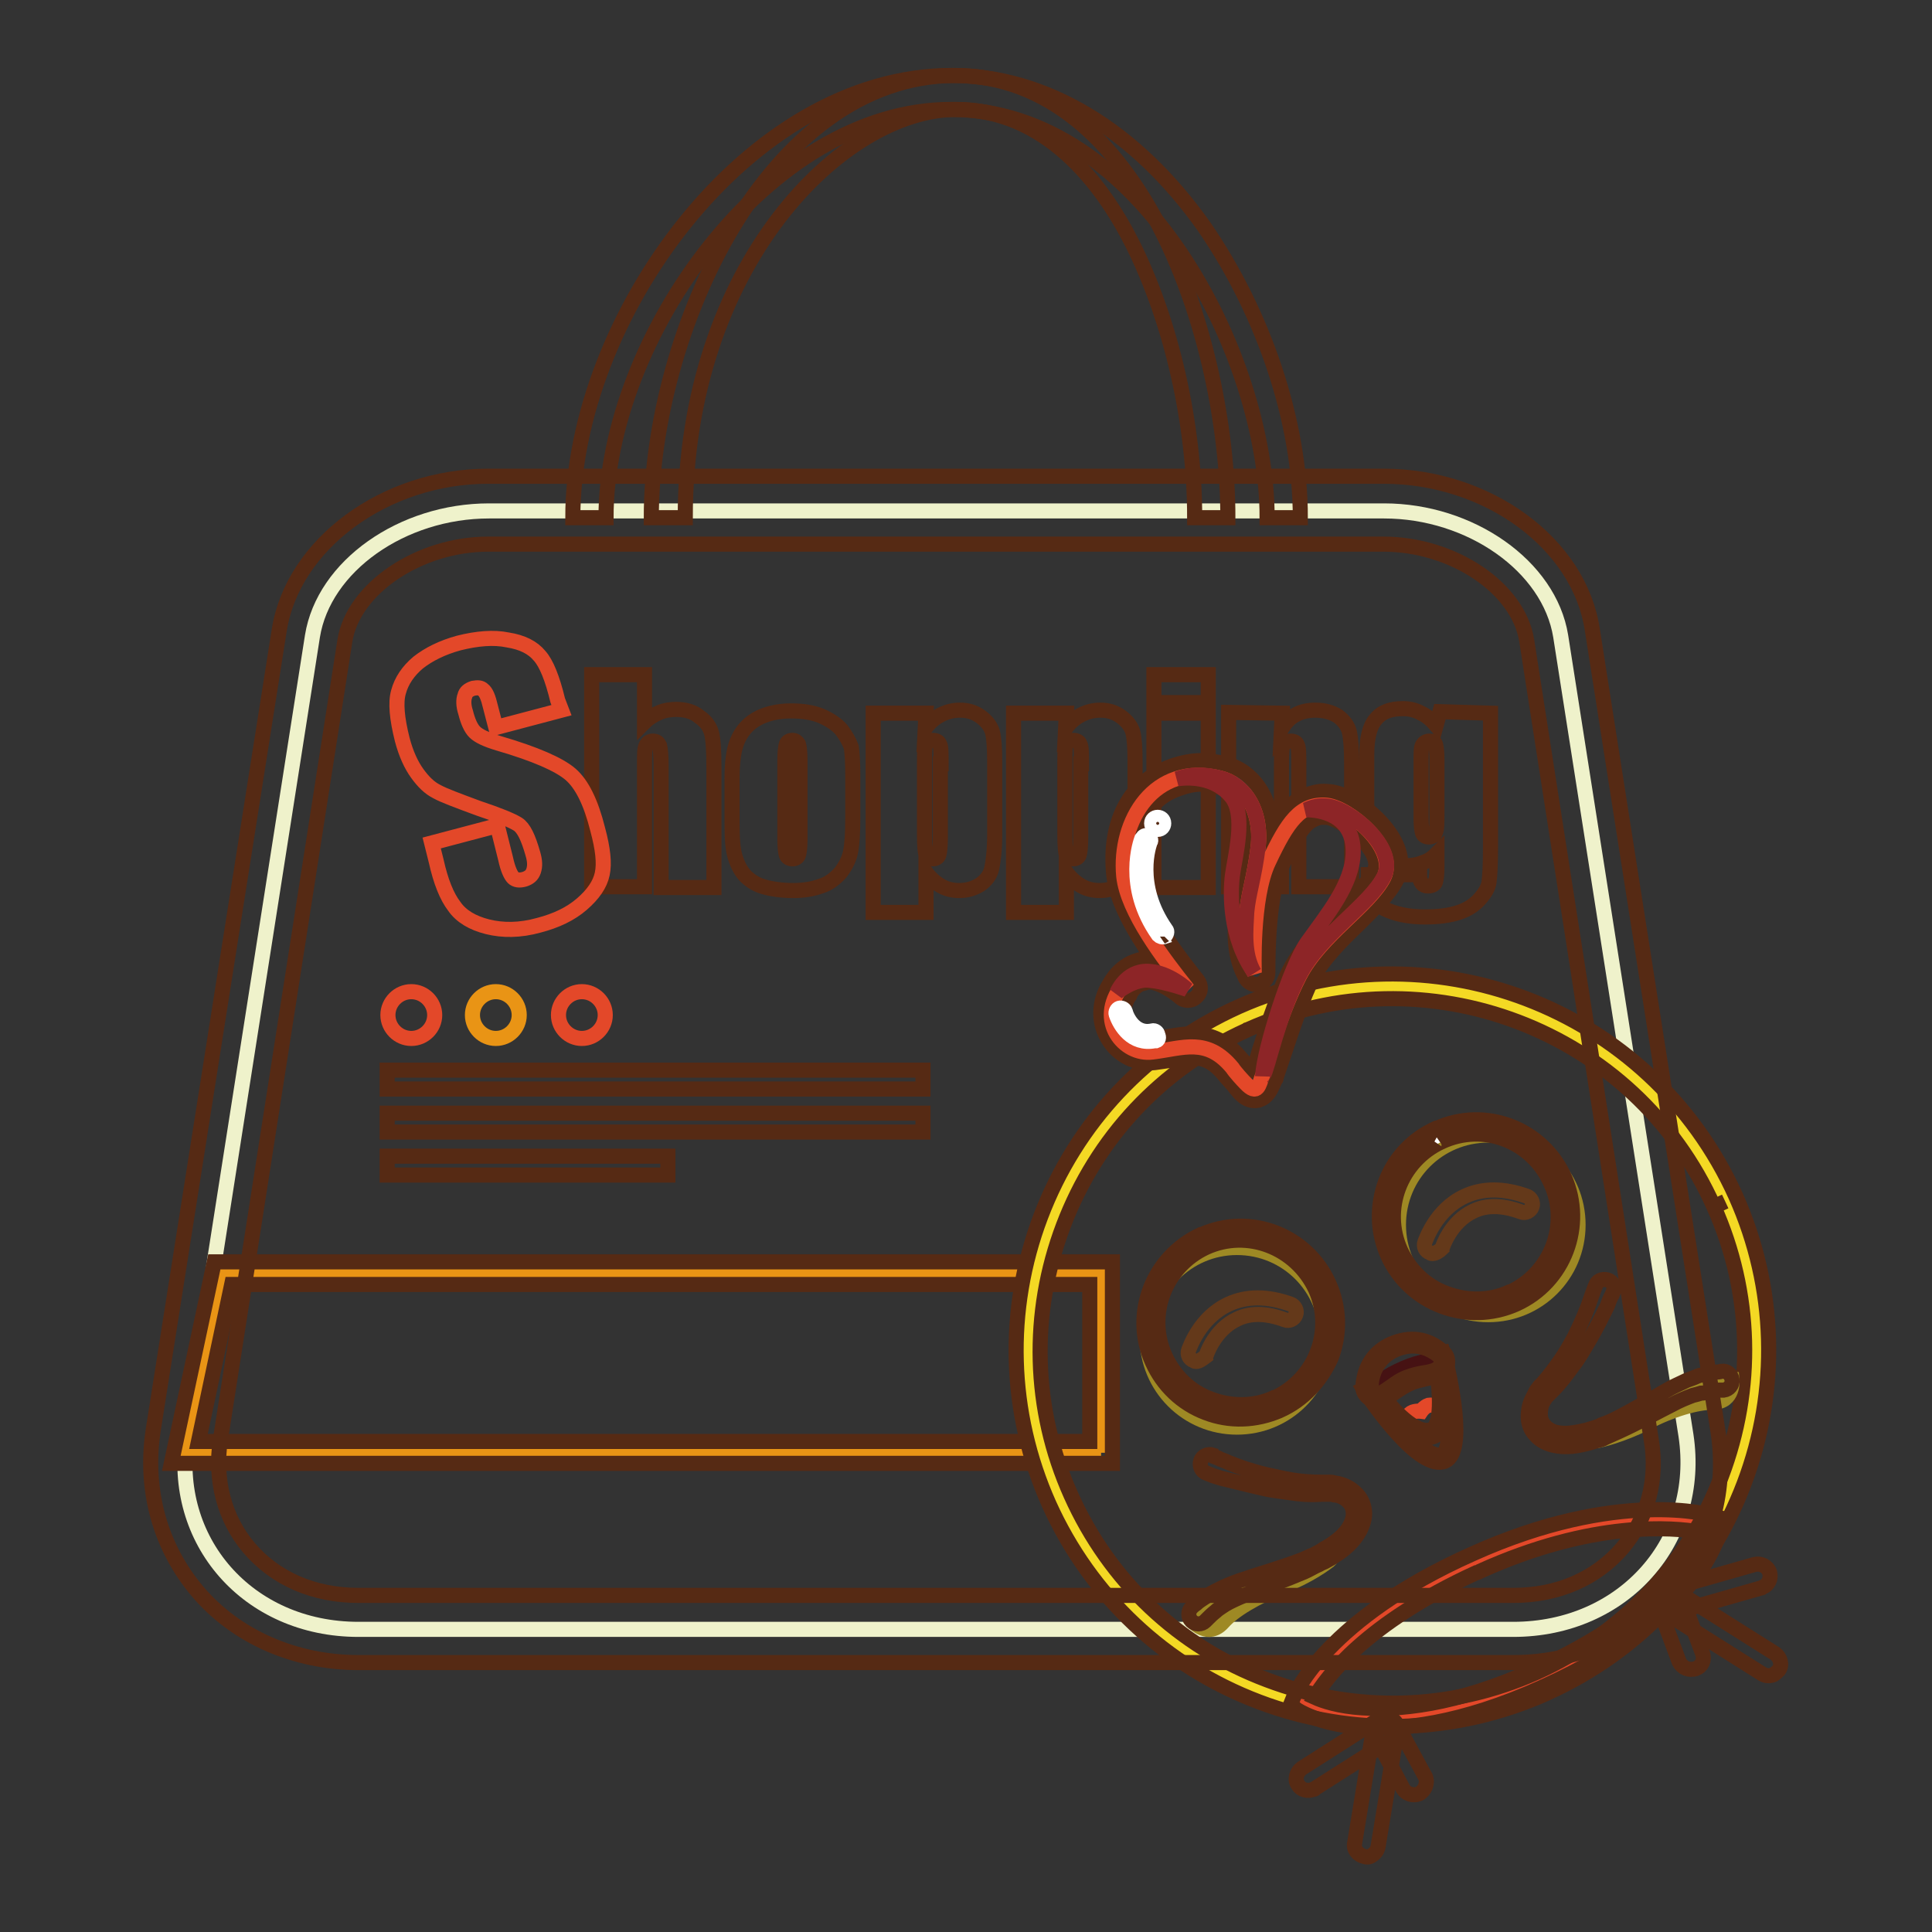 <?xml version="1.0" encoding="utf-8"?>
<!-- Svg Vector Icons : http://www.onlinewebfonts.com/icon -->
<!DOCTYPE svg PUBLIC "-//W3C//DTD SVG 1.1//EN" "http://www.w3.org/Graphics/SVG/1.1/DTD/svg11.dtd">
<svg version="1.1" xmlns="http://www.w3.org/2000/svg" xmlns:xlink="http://www.w3.org/1999/xlink" x="0px" y="0px" viewBox="0 0 256 256" enable-background="new 0 0 256 256" xml:space="preserve">
<rect x="0" y="0" width="256" height="256" fill="#333333" stroke="none"/>
<g> <path stroke-width="2" fill-opacity="0" stroke="#eff2cb"  d="M200.5,215.9h-153c-14.7,0-24.9-11.8-22.7-25.7L41.4,84.3c1.5-9.3,11.9-16.6,23.4-16.6h118.6 c11.4,0,21.9,7.3,23.4,16.6l16.6,105.9C225.5,204.1,215.2,215.9,200.5,215.9z"/> <path stroke-width="2" fill-opacity="0" stroke="#562a14"  d="M85.4,89.4v6.3c0.6-0.6,1.3-1,2-1.3s1.5-0.4,2.2-0.4c1.2,0,2.3,0.3,3.1,1c0.9,0.6,1.4,1.4,1.6,2.2 c0.2,0.8,0.3,2.3,0.3,4.5v15.9h-7v-16.2c0-1.3-0.1-2.2-0.2-2.6c-0.2-0.4-0.4-0.6-0.9-0.6c-0.4,0-0.7,0.2-0.9,0.6 c-0.2,0.4-0.2,1.2-0.2,2.3v16.4h-7V89.4H85.4z M113,102.6v5.7c0,2.1-0.1,3.6-0.3,4.6c-0.2,1-0.7,1.9-1.3,2.7 c-0.7,0.8-1.6,1.5-2.6,1.8c-1.1,0.4-2.3,0.6-3.7,0.6c-1.5,0-2.9-0.2-3.9-0.5c-1.1-0.3-1.9-0.9-2.5-1.5c-0.6-0.7-1-1.5-1.3-2.5 c-0.3-1-0.4-2.4-0.4-4.4v-5.9c0-2.1,0.2-3.8,0.7-5s1.3-2.2,2.5-2.9s2.8-1.1,4.6-1.1c1.6,0,2.9,0.2,4.1,0.7c1.1,0.5,2,1.1,2.6,1.8 c0.6,0.8,1,1.5,1.3,2.3C112.9,99.7,113,100.9,113,102.6z M106,100.8c0-1.2-0.1-1.9-0.2-2.2c-0.2-0.3-0.4-0.5-0.8-0.5 c-0.4,0-0.7,0.2-0.8,0.5c-0.1,0.3-0.2,1-0.2,2.2v10.4c0,1.1,0.1,1.8,0.2,2.1s0.4,0.5,0.8,0.5c0.4,0,0.7-0.2,0.8-0.5 c0.1-0.3,0.2-1,0.2-2L106,100.8L106,100.8L106,100.8z M122.7,94.5l-0.1,2c0.6-0.8,1.3-1.4,2.1-1.8c0.8-0.4,1.6-0.6,2.5-0.6 c1.1,0,2,0.3,2.8,0.9c0.8,0.6,1.3,1.3,1.5,2s0.3,2.1,0.3,3.9v9.7c0,2.1-0.2,3.6-0.4,4.5c-0.2,0.9-0.8,1.6-1.5,2.1 c-0.8,0.5-1.7,0.8-2.8,0.8c-0.9,0-1.7-0.2-2.4-0.6c-0.7-0.4-1.4-1-2-1.8v5.3h-7V94.5L122.7,94.5L122.7,94.5z M124.7,101.2 c0-1.4,0-2.3-0.2-2.6c-0.1-0.3-0.4-0.5-0.9-0.5c-0.5,0-0.8,0.2-0.9,0.5c-0.2,0.3-0.2,1.2-0.2,2.5v9.6c0,1.4,0.1,2.3,0.2,2.6 c0.2,0.3,0.5,0.5,0.9,0.5s0.7-0.2,0.8-0.5c0.1-0.3,0.2-1.1,0.2-2.3V101.2z M141.3,94.5l-0.1,2c0.6-0.8,1.3-1.4,2.1-1.8 c0.8-0.4,1.6-0.6,2.5-0.6c1.1,0,2,0.3,2.8,0.9c0.8,0.6,1.3,1.3,1.5,2s0.3,2.1,0.3,3.9v9.7c0,2.1-0.2,3.6-0.4,4.5 c-0.2,0.9-0.8,1.6-1.5,2.1c-0.8,0.5-1.7,0.8-2.8,0.8c-0.9,0-1.7-0.2-2.4-0.6c-0.7-0.4-1.4-1-2-1.8v5.3h-7V94.5L141.3,94.5 L141.3,94.5z M143.3,101.2c0-1.4,0-2.3-0.2-2.6c-0.1-0.3-0.4-0.5-0.9-0.5c-0.5,0-0.8,0.2-0.9,0.5c-0.2,0.3-0.2,1.2-0.2,2.5v9.6 c0,1.4,0.1,2.3,0.2,2.6c0.2,0.3,0.5,0.5,0.9,0.5s0.7-0.2,0.8-0.5c0.1-0.3,0.2-1.1,0.2-2.3V101.2z M160.1,89.4v3.7h-7.2v-3.7H160.1z  M160.1,94.5v23.1h-7.2V94.5H160.1z M169.9,94.5l-0.1,2.1c0.5-0.8,1.1-1.5,1.9-1.9c0.7-0.4,1.6-0.6,2.6-0.6c1.2,0,2.2,0.3,3,0.8 c0.8,0.6,1.3,1.3,1.5,2.1c0.2,0.9,0.3,2.3,0.3,4.3v16.2h-7v-15.9c0-1.6,0-2.6-0.2-2.9c-0.1-0.3-0.4-0.5-0.9-0.5s-0.8,0.2-1,0.6 c-0.2,0.4-0.2,1.5-0.2,3.2v15.5h-7V94.4L169.9,94.5L169.9,94.5L169.9,94.5z M197.5,94.5v17.8c0,2.4-0.1,3.9-0.2,4.6 c-0.1,0.7-0.5,1.4-1.2,2.2c-0.7,0.8-1.6,1.4-2.8,1.8c-1.2,0.4-2.7,0.6-4.5,0.6c-2.2,0-4-0.4-5.4-1.1c-1.4-0.8-2.1-2.2-2.1-4.5h6.8 c0,1,0.4,1.5,1.1,1.5c0.5,0,0.9-0.2,1-0.5s0.2-1,0.2-2v-1.8c-0.6,0.6-1.2,1-1.9,1.2c-0.7,0.3-1.4,0.4-2.1,0.4 c-1.3,0-2.3-0.2-3.1-0.8c-0.8-0.5-1.4-1.2-1.7-2c-0.3-0.8-0.5-2-0.5-3.5v-8.4c0-2.2,0.4-3.8,1.2-4.7c0.8-1,2-1.4,3.6-1.4 c0.9,0,1.7,0.2,2.4,0.6c0.7,0.3,1.4,0.9,2,1.6l0.5-1.8L197.5,94.5L197.5,94.5L197.5,94.5z M190.4,100.6c0-1-0.1-1.7-0.2-2 c-0.1-0.3-0.4-0.4-0.8-0.4s-0.7,0.2-0.9,0.5c-0.2,0.3-0.2,1-0.2,2v7.7c0,1,0.1,1.7,0.2,2c0.1,0.3,0.4,0.5,0.8,0.5 c0.5,0,0.8-0.2,0.9-0.6c0.2-0.4,0.2-1.2,0.2-2.5L190.4,100.6L190.4,100.6z"/> <path stroke-width="2" fill-opacity="0" stroke="#562a14"  d="M172.3,68.6h-4.4c0-21.5-16.7-54.1-41.9-54.1c-24.2,0-45.7,30.3-45.7,54.1h-4.4c0-26.3,23.1-58.6,50.2-58.6 c12.4,0,24.4,7.2,33.5,20.1C167.5,41.6,172.3,55.9,172.3,68.6L172.3,68.6z"/> <path stroke-width="2" fill-opacity="0" stroke="#562a14"  d="M162.7,68.6h-4.4c0-12.5-3.1-26-8.2-36.2c-4.1-8.2-11.6-17.9-23.4-17.9c-15,0-35.9,20.6-35.9,54.1h-4.5 c0-24.5,15.4-58.6,40.3-58.6C151.2,10.1,162.7,45,162.7,68.6L162.7,68.6z"/> <path stroke-width="2" fill-opacity="0" stroke="#e99415"  d="M145.9,192.5H24.5l5-23.7h116.3V192.5z"/> <path stroke-width="2" fill-opacity="0" stroke="#562a14"  d="M147.3,193.9H22.7l5.7-26.7h119V193.9L147.3,193.9z M26.3,191h118.1v-20.8H30.7L26.3,191z"/> <path stroke-width="2" fill-opacity="0" stroke="#f4d924"  d="M136.2,178.9c0,26.7,21.6,48.3,48.3,48.3s48.3-21.6,48.3-48.3l0,0c0-26.7-21.6-48.3-48.3-48.3 S136.2,152.3,136.2,178.9z"/> <path stroke-width="2" fill-opacity="0" stroke="#e34829"  d="M172.5,225.5c0,0,4-9.8,23.1-18.3c19.1-8.5,31.2-5,31.2-5s-1.3,10.5-22.9,20.3 C182.4,232.2,172.5,225.5,172.5,225.5L172.5,225.5z"/> <path stroke-width="2" fill-opacity="0" stroke="#562a14"  d="M204.5,223.5C204.5,223.5,204.4,223.5,204.5,223.5c-22,10-32.3,3.3-32.7,3l-0.8-0.6l0.4-1 c0.2-0.4,4.4-10.4,23.7-19c19.3-8.7,31.6-5.2,32.1-5l1,0.3l-0.2,1C227.9,202.8,226.3,213.6,204.5,223.5z M174.2,224.9 c1.1,0.5,3.2,1.2,6.3,1.4c4.5,0.3,12.2-0.2,22.9-5.1c0,0,0.1,0,0.1,0c16.4-7.5,20.7-15.3,21.7-18.2c-3.4-0.6-14.1-1.6-29.1,5.2 c-0.2,0.1-0.3,0.2-0.5,0.2C181,215.1,175.7,222.3,174.2,224.9z"/> <path stroke-width="2" fill-opacity="0" stroke="#562a14"  d="M174,237.1c-0.7,0.3-1.6,0.1-2-0.6c-0.5-0.7-0.2-1.7,0.5-2.2l10.2-6.5c0.7-0.5,1.7-0.2,2.2,0.5 c0.5,0.7,0.2,1.7-0.5,2.2l-10.2,6.5C174.2,237.1,174.1,237.1,174,237.1L174,237.1z"/> <path stroke-width="2" fill-opacity="0" stroke="#562a14"  d="M181.7,245.9c-0.3,0.2-0.6,0.2-0.9,0.1c-0.9-0.2-1.5-1-1.3-1.8L182,229c0.2-0.9,1-1.5,1.8-1.3 c0.9,0.2,1.5,1,1.3,1.8l-2.5,15.2C182.5,245.2,182.2,245.6,181.7,245.9z"/> <path stroke-width="2" fill-opacity="0" stroke="#562a14"  d="M188,237.7c-0.8,0.3-1.7,0-2.1-0.7l-3.7-7c-0.4-0.8-0.1-1.8,0.7-2.2c0.8-0.4,1.8-0.1,2.2,0.7l3.8,7 C189.2,236.3,188.8,237.3,188,237.7C188,237.7,188,237.7,188,237.7z M233.6,210.3c-0.1,0-0.2,0.1-0.2,0.1l-11.6,3.3 c-0.8,0.2-1.7-0.2-2-1.1c-0.2-0.8,0.2-1.8,1.1-2l11.6-3.3c0.8-0.2,1.7,0.2,2,1.1C234.7,209.2,234.3,210,233.6,210.3z"/> <path stroke-width="2" fill-opacity="0" stroke="#562a14"  d="M235,221.9c-0.5,0.2-1,0.2-1.5-0.1l-13-8.2c-0.7-0.5-1-1.5-0.5-2.2c0.5-0.7,1.5-1,2.2-0.5l13,8.2 c0.7,0.5,1,1.5,0.5,2.2C235.5,221.5,235.3,221.7,235,221.9L235,221.9z"/> <path stroke-width="2" fill-opacity="0" stroke="#562a14"  d="M224.7,221.1C224.7,221.1,224.7,221.1,224.7,221.1c-0.9,0.3-1.8-0.1-2.2-0.9l-2.8-7.5 c-0.3-0.8,0.1-1.8,1-2.1c0.8-0.3,1.8,0.1,2.1,1l2.8,7.5C225.9,220,225.5,220.8,224.7,221.1z"/> <path stroke-width="2" fill-opacity="0" stroke="#562a14"  d="M205.1,224.3c-0.1,0-0.2,0.1-0.2,0.1c-12.1,5.4-25.7,5.8-38.1,1.1c-12.4-4.7-22.3-14-27.8-26.2 c-5.4-12.1-5.8-25.7-1.1-38.1c4.7-12.4,14-22.3,26.2-27.8c25.1-11.2,54.6,0,65.9,25.1c5.4,12.1,5.8,25.7,1.1,38.1 C226.4,209,217.2,218.8,205.1,224.3L205.1,224.3z M165.2,136.5c-11.3,5.1-19.9,14.3-24.3,25.9c-4.4,11.6-4.1,24.3,1,35.7 c5.1,11.4,14.3,20.1,26,24.5c11.6,4.4,24.3,4.1,35.7-1c11.3-5.1,20.1-14.3,24.5-26c4.4-11.6,4.1-24.3-1-35.7l1.5-0.7l-1.5,0.7 c-10.5-23.5-38.2-34-61.7-23.5C165.3,136.4,165.3,136.4,165.2,136.5z"/> <path stroke-width="2" fill-opacity="0" stroke="#562a14"  d="M167.2,145.6c-0.2,0.1-0.3,0.1-0.5,0.2c-1.5,0.3-2.5-1-2.8-1.4c-0.1-0.1-0.2-0.2-0.4-0.5 c-0.6-0.7-1.1-1.2-1.4-1.6c-2.2-2.6-4-2.3-7-1.8c-0.7,0.1-1.4,0.2-2.1,0.3c-2.4,0.3-4.8-0.9-6.1-3c-1.4-2.2-1.4-5,0.1-7.4 c0.5-0.9,2.1-3.4,5.5-3.4h0.2c-2.5-3.7-4.7-7.5-5.1-10.9c-0.8-7.2,2.1-12.6,7.7-14.6c2.9-1,4.8-0.8,7.1-0.3c3.6,0.9,6,4.4,6.2,8.9 c1.4-2.5,2.6-3.8,4-4.5c1.6-0.8,2.6-0.8,3.5-0.7h0.1c3.4,0.3,9.3,5.1,9.4,9.4c0,0.8-0.2,1.5-0.5,2.2c-1,2-3,3.9-5.1,6 c-2.3,2.2-4.7,4.6-6.1,7.2c-1.1,2-2.8,7.1-3.8,10.1c-0.7,2.1-0.9,2.6-1,3c0,0.1,0,0.2-0.1,0.2C168.6,143.9,168.2,145.1,167.2,145.6 L167.2,145.6z M151.1,130.4c-0.8,0.4-1.3,1.1-1.4,1.5c0,0,0,0.1-0.1,0.1c-1.2,2-0.6,3.4-0.2,4.1c0.7,1.1,2,1.7,3.1,1.6 c0.7-0.1,1.4-0.2,2-0.3c3.3-0.6,6.7-1.1,10,2.9c0.1,0.1,0.1,0.2,0.2,0.2c0.2,0.2,0.8,1,1.1,1.3c0,0,0,0.1,0.1,0.1 c0-0.1,0.1-0.2,0.2-0.3c0.1-0.3,0.5-1.4,0.8-2.5c1.1-3.4,2.8-8.4,4-10.6c1.6-3.1,4.3-5.7,6.7-8c1.9-1.8,3.7-3.6,4.5-5.1 c0.1-0.2,0.2-0.5,0.2-0.8c0-2.6-4.6-6.1-6.5-6.3h-0.1c-0.5,0-0.9-0.1-1.8,0.4c-1.6,0.7-3.5,4.9-4.1,6.2c-1.7,3.6-1.8,11.1-1.8,13.8 v0.2c0,0.7-0.5,1.3-1.1,1.5c-0.7,0.2-1.4-0.1-1.8-0.7c0,0-0.1-0.1-0.1-0.2c0,0,0-0.1-0.1-0.2c-1.5-2.9-1.3-6.3-1.1-8.1 c0-0.2,0-0.4,0-0.6c0.1-1.1,0.4-2.8,0.7-4.6c0.4-2.1,0.9-4.5,0.8-5.7c-0.2-3.7-2.2-5.6-3.8-6c-1.8-0.5-3.1-0.6-5.3,0.2 c-5.9,2-5.9,8.5-5.6,11.2c0.5,4.7,6.2,11.8,8.1,14.2c0.5,0.7,0.5,1.6-0.2,2.2c-0.6,0.6-1.6,0.6-2.2,0c-0.6-0.5-2.4-1.9-4.1-2 C151.9,130.2,151.5,130.3,151.1,130.4L151.1,130.4z"/> <path stroke-width="2" fill-opacity="0" stroke="#e34829"  d="M175.8,106.7c-3.5-0.3-5.2,2.2-7.7,7.5c-2.3,4.8-1.9,14.7-1.9,14.7c-1.5-2.6-1.1-5.7-1-8 c0.2-2.4,1-4.6,1.5-8.6c0.6-5.2-2.1-8.5-5-9.2c-8.8-2.2-13.5,5.7-12.8,13c0.5,4.7,5.3,11,8.5,15c-1.6-1.3-5.9-4.2-8.7-0.5 c-3.6,4.7,0.2,9.3,4,8.8c4.1-0.5,7.2-2,10.6,2.1c0.3,0.5,1.4,1.7,1.7,2c1.7,1.8,1.8,0.2,2.3-1c0.4-0.9,2.1-7.8,4.9-13.2 c2.8-5.4,9.3-9.3,11.2-13.1C185.2,112.3,178.7,107,175.8,106.7L175.8,106.7z"/> <path stroke-width="2" fill-opacity="0" stroke="#8d2527"  d="M172.2,129.2c2.8-5.4,9.3-9.3,11.2-13.1c1.9-3.8-4.7-9.1-7.6-9.3c-1-0.1-1.9,0.1-2.7,0.5 c1.7,0,6.3,0.6,6.2,5.7c-0.1,4.2-3.4,8.1-6.1,11.9c-2.2,3.1-5.7,14.1-5.9,17.7c0,0,0-0.1,0.1-0.1 C168,141.6,169.4,134.5,172.2,129.2L172.2,129.2z M163.1,105.5c2.1,2.4,0.5,8.1,0.2,10.5c-0.3,2.4-0.4,8.2,2.9,12.9 c-1.5-2.6-1.1-5.7-1-8c0.2-2.4,1-4.6,1.5-8.6c0.6-5.2-2.1-8.5-5-9.2c-2.2-0.6-4.1-0.5-5.7,0.1C157.9,102.9,161.1,103.1,163.1,105.5 L163.1,105.5z M148,131.5c0,0,2.3-1.9,4.4-1.6c2.1,0.2,4.9,1.2,4.9,1.2s-2.4-2.3-5.2-2.4C149.2,128.6,148,131.5,148,131.5z"/> <path stroke-width="2" fill-opacity="0" stroke="#ffffff"  d="M153.2,137.9c0,0-0.1,0-0.2,0c-3,0.6-4.6-2-5.1-3.5c-0.1-0.3,0.1-0.7,0.4-0.8c0.3-0.1,0.7,0.1,0.8,0.4 c0,0.2,1,3.2,3.6,2.6c0.3-0.1,0.7,0.2,0.7,0.5C153.6,137.5,153.5,137.8,153.2,137.9L153.2,137.9z"/> <path stroke-width="2" fill-opacity="0" stroke="#e34829"  d="M151.9,111.3c0,0-2.3,5.8,2.1,12.1"/> <path stroke-width="2" fill-opacity="0" stroke="#ffffff"  d="M154.3,124.1c-0.3,0.1-0.6,0-0.8-0.2c-4.6-6.5-2.3-12.5-2.2-12.8c0.2-0.3,0.5-0.5,0.8-0.3 c0.3,0.2,0.5,0.5,0.3,0.8c-0.1,0.2-2.1,5.6,2.1,11.6C154.7,123.4,154.6,123.8,154.3,124.1C154.4,124,154.3,124,154.3,124.1 L154.3,124.1z"/> <path stroke-width="2" fill-opacity="0" stroke="#ffffff"  d="M152.6,109.1c0,0.5,0.4,0.8,0.8,0.8c0.5,0,0.8-0.4,0.8-0.8c0-0.5-0.4-0.8-0.8-0.8 C153,108.3,152.6,108.6,152.6,109.1z"/> <path stroke-width="2" fill-opacity="0" stroke="#e88d22"  d="M181.3,184.2c0,0,6.8,10.3,10,8.9c2.7-1.2-0.3-13.2-0.3-13.2L181.3,184.2z"/> <path stroke-width="2" fill-opacity="0" stroke="#562a14"  d="M191.4,193.3c-3.3,1.5-9.6-7.9-10.3-9l-0.2-0.3l10.3-4.6l0.1,0.3C191.5,181.1,194.2,192.1,191.4,193.3 L191.4,193.3z M181.8,184.3c2,3,7,9.5,9.4,8.5c1.8-0.8,0.7-7.9-0.4-12.4L181.8,184.3z"/> <path stroke-width="2" fill-opacity="0" stroke="#562a14"  d="M191.5,193.6c-3.4,1.5-9.8-8-10.5-9l-0.3-0.5l10.6-4.7l0.2,0.6C192,182,194.4,192.3,191.5,193.6 L191.5,193.6z M182.1,184.5c2.6,3.8,7.1,9.1,9,8.2c1.5-0.7,0.7-7.3-0.5-12L182.1,184.5z"/> <path stroke-width="2" fill-opacity="0" stroke="#461213"  d="M182.1,184.5c0,0,5.9,6.4,8,5.5c1.6-0.7,1-7.7,0.7-9.2C190.4,178.9,181.3,182.8,182.1,184.5z"/> <path stroke-width="2" fill-opacity="0" stroke="#e34829"  d="M186,188.4c0,0,2.9,2.1,3.8,1.6c0.9-0.5,1.1-3.5,1.1-3.5s-1-0.4-1.6-0.3c-0.6,0.2-1,0.8-1,0.8 s-0.8-0.1-1.3,0.2C186.3,187.7,186,188.4,186,188.4z"/> <path stroke-width="2" fill-opacity="0" stroke="#562a14"  d="M190.1,190.3c-3.1,1.4-7.2-4.1-7.7-4.8c-0.2-0.2-0.1-0.5,0.1-0.7c0.2-0.2,0.5-0.1,0.7,0.1 c1.1,1.6,4.5,5.4,6.5,4.5c1.4-0.6,1.1-5,0.7-7.7c0-0.2,0.2-0.5,0.4-0.6c0.2,0,0.5,0.2,0.6,0.4C191.5,182.4,192.6,189.2,190.1,190.3 L190.1,190.3z"/> <path stroke-width="2" fill-opacity="0" stroke="#e88d22"  d="M181,183.6c-0.1,1,0.9,1.8,1.9,1.5c1.1-0.3,2.3-1.6,3.8-2.2c1.4-0.6,2.8-0.6,3.9-1.1c1-0.5,1.1-1.7,0.3-2.4 c-1.5-1.3-3.7-2.1-6.5-0.9C182.1,179.6,181.1,181.7,181,183.6z"/> <path stroke-width="2" fill-opacity="0" stroke="#562a14"  d="M190.7,182.2c-0.6,0.2-1.2,0.4-1.8,0.5c-0.7,0.2-1.4,0.3-2,0.6h0c-0.7,0.3-1.3,0.7-1.9,1.1 c-0.7,0.5-1.3,0.9-1.9,1.1c-0.6,0.2-1.3,0.1-1.8-0.3c-0.5-0.4-0.8-1-0.7-1.6c0.2-2.6,1.5-4.5,3.7-5.5h0c2.5-1.1,4.9-0.8,6.9,1 c0.5,0.4,0.7,1,0.6,1.7C191.7,181.4,191.3,181.9,190.7,182.2C190.7,182.2,190.7,182.2,190.7,182.2L190.7,182.2z M186.4,182.5 c0.8-0.3,1.6-0.5,2.3-0.6c0.6-0.1,1.2-0.2,1.7-0.5c0.3-0.2,0.5-0.4,0.6-0.8c0-0.3-0.1-0.6-0.3-0.9c-1.2-1-3.2-2-5.9-0.8h0 c-2.6,1.2-3.1,3.7-3.1,4.7c0,0.3,0.1,0.6,0.3,0.8c0.2,0.2,0.6,0.3,0.9,0.2c0.5-0.2,1-0.6,1.6-1 C184.9,183.3,185.6,182.8,186.4,182.5z"/> <path stroke-width="2" fill-opacity="0" stroke="#9e8924"  d="M152,177.2c0,6.6,5.3,11.9,11.9,11.9c6.6,0,11.9-5.3,11.9-11.9c0-6.6-5.3-11.9-11.9-11.9 C157.3,165.3,152,170.7,152,177.2z"/> <path stroke-width="2" fill-opacity="0" stroke="#9e8924"  d="M185.3,162.3c0,6.6,5.3,11.9,11.9,11.9c6.6,0,11.9-5.3,11.9-11.9s-5.3-11.9-11.9-11.9 C190.6,150.4,185.3,155.7,185.3,162.3L185.3,162.3z"/> <path stroke-width="2" fill-opacity="0" stroke="#ffffff"  d="M183.7,161.2c0,6.6,5.3,11.9,11.9,11.9c6.6,0,11.9-5.3,11.9-11.9c0-6.6-5.3-11.9-11.9-11.9 C189,149.3,183.7,154.6,183.7,161.2z"/> <path stroke-width="2" fill-opacity="0" stroke="#562a14"  d="M200.9,172.8C200.9,172.8,200.9,172.8,200.9,172.8c-6.5,2.9-14.1,0-17-6.4c-1.4-3.1-1.5-6.6-0.3-9.8 c1.2-3.2,3.6-5.7,6.7-7.1c0,0,0,0,0.1,0c6.4-2.9,14,0,16.9,6.5C210.1,162.4,207.3,169.9,200.9,172.8z M191,151.3 c-5.4,2.5-7.9,8.9-5.4,14.4c1.2,2.6,3.3,4.7,6.1,5.7c2.7,1,5.7,1,8.3-0.2c0,0,0,0,0.1,0c5.4-2.5,7.9-8.9,5.4-14.4 C203,151.2,196.6,148.7,191,151.3C191.1,151.2,191.1,151.3,191,151.3L191,151.3z"/> <path stroke-width="2" fill-opacity="0" stroke="#ffffff"  d="M152.4,175.2c0,6.6,5.3,11.9,11.9,11.9c6.6,0,11.9-5.3,11.9-11.9s-5.3-11.9-11.9-11.9 C157.7,163.4,152.4,168.7,152.4,175.2z"/> <path stroke-width="2" fill-opacity="0" stroke="#562a14"  d="M169.6,186.9C169.5,186.9,169.5,186.9,169.6,186.9c-3.2,1.4-6.7,1.5-9.8,0.3c-3.2-1.2-5.7-3.6-7.1-6.7 c-2.9-6.4,0-13.9,6.4-16.9c0,0,0,0,0.1,0c6.4-2.9,14,0,16.9,6.5c1.4,3.1,1.5,6.6,0.3,9.8C175,183,172.7,185.5,169.6,186.9z  M159.8,165.3c-5.4,2.5-7.9,8.9-5.4,14.4c1.2,2.6,3.3,4.7,6.1,5.7c2.7,1,5.7,1,8.3-0.2c0,0,0,0,0.1,0c5.4-2.5,7.9-8.9,5.4-14.4 C171.7,165.3,165.3,162.8,159.8,165.3C159.8,165.3,159.8,165.3,159.8,165.3z"/> <path stroke-width="2" fill-opacity="0" stroke="#9e8924"  d="M229.5,182.8c0,0,0.3,3-2.5,3c-2.2,0-5.6,1-8.8,2.7c-3.4,1.7-6.1,2.3-6.6,2.4 C208.7,191.2,225.5,182.8,229.5,182.8L229.5,182.8z"/> <path stroke-width="2" fill-opacity="0" stroke="#562a14"  d="M213.8,171.1c0,0-0.1,0.2-0.2,0.5c-0.2,0.3-0.4,0.8-0.6,1.4c-0.6,1.2-1.4,2.9-2.6,4.9c-0.6,1-1.2,2.1-2,3.1 c-0.8,1.1-1.6,2.2-2.6,3.2l-0.3,0.3L205,185c-0.2,0.2-0.2,0.2-0.3,0.4c-0.1,0.1-0.2,0.2-0.2,0.3c-0.3,0.5-0.4,1.1-0.4,1.7 c0,1.2,0.9,2.1,2.1,2.4c1.3,0.3,2.7,0,4-0.3c0.3-0.1,0.7-0.2,1-0.3c0.3-0.1,0.7-0.2,1-0.4c0.6-0.2,1.3-0.5,1.9-0.8 c1.2-0.6,2.4-1.3,3.5-1.9c1.1-0.6,2.2-1.3,3.1-1.8c1-0.6,2-1,2.8-1.4c0.5-0.2,0.9-0.3,1.3-0.5c0.4-0.2,0.8-0.2,1.1-0.3 c0.7-0.2,1.3-0.3,1.6-0.3c0.4,0,0.6-0.1,0.6-0.1c0.7-0.1,1.3,0.4,1.4,1.1c0.1,0.7-0.4,1.3-1.1,1.4h-0.2c0,0-0.2,0-0.5,0 c-0.3,0-0.8,0-1.3,0.2c-0.3,0.1-0.6,0.2-1,0.2c-0.3,0.1-0.7,0.2-1.1,0.3c-0.8,0.3-1.8,0.7-2.7,1.2c-2,1-4.3,2.3-6.9,3.5 c-0.7,0.3-1.3,0.6-2,0.9c-0.3,0.2-0.7,0.3-1.1,0.4c-0.3,0.1-0.7,0.2-1,0.3c-1.5,0.4-3.1,0.7-4.8,0.3c-0.8-0.2-1.7-0.6-2.3-1.3 c-0.7-0.7-1-1.6-1-2.5c0-0.9,0.2-1.8,0.6-2.5c0.1-0.2,0.2-0.4,0.3-0.6c0.1-0.2,0.2-0.4,0.3-0.5l0.3-0.4l0.4-0.4 c0.9-1,1.7-2.1,2.4-3.1c0.7-1,1.3-2.1,1.8-3c1-2,1.7-3.7,2.1-4.9c0.2-0.6,0.4-1.1,0.5-1.4c0.1-0.3,0.2-0.5,0.2-0.5v0 c0.2-0.7,0.9-1,1.6-0.8c0.7,0.2,1,0.9,0.8,1.6C213.8,171,213.8,171.1,213.8,171.1L213.8,171.1z"/> <path stroke-width="2" fill-opacity="0" stroke="#9e8924"  d="M158.1,214.9c0,0,2,2.2,3.9,0.1c1.5-1.7,4.5-3.4,7.9-4.8c3.6-1.4,5.8-3.1,6.2-3.4 C178.3,205,160.8,211.8,158.1,214.9L158.1,214.9z"/> <path stroke-width="2" fill-opacity="0" stroke="#562a14"  d="M160.9,193c0,0,0.2,0.1,0.5,0.2c0.3,0.2,0.8,0.3,1.4,0.6c1.2,0.5,2.9,1.1,5,1.6c1,0.2,2.2,0.5,3.4,0.7 c1.2,0.2,2.6,0.3,3.9,0.3h1.1c0.2,0,0.4,0,0.6,0.1c0.2,0,0.5,0.1,0.6,0.1c0.8,0.2,1.6,0.6,2.2,1.2c0.7,0.6,1.1,1.5,1.2,2.4 c0.1,0.9-0.2,1.8-0.6,2.6c-0.8,1.5-2.1,2.6-3.4,3.4c-0.3,0.2-0.6,0.4-1,0.6c-0.3,0.2-0.7,0.3-1,0.5c-0.7,0.3-1.3,0.7-2,1 c-2.6,1.1-5.1,2-7.2,2.8c-1,0.4-1.9,0.8-2.7,1.2c-0.4,0.2-0.7,0.4-1,0.6c-0.3,0.2-0.6,0.4-0.8,0.6c-0.5,0.4-0.8,0.7-1,0.9 c-0.2,0.2-0.3,0.3-0.3,0.3l-0.1,0.1c-0.5,0.5-1.3,0.5-1.8,0c-0.5-0.5-0.5-1.3,0-1.8l0.1-0.1c0,0,0.2-0.2,0.5-0.4 c0.3-0.3,0.8-0.6,1.4-1c0.3-0.2,0.6-0.4,1-0.6c0.4-0.2,0.8-0.4,1.2-0.6c0.9-0.4,1.9-0.8,2.9-1.1c1.1-0.4,2.2-0.7,3.4-1.1 c1.2-0.4,2.5-0.8,3.8-1.3c0.6-0.2,1.3-0.6,1.9-0.8c0.3-0.2,0.6-0.3,0.9-0.5c0.3-0.2,0.6-0.4,1-0.6c1.1-0.7,2.3-1.6,2.9-2.8 c0.6-1.1,0.6-2.4-0.3-3.2c-0.4-0.4-1-0.7-1.6-0.8c-0.2,0-0.3,0-0.4-0.1c-0.2,0-0.3,0-0.5,0h-1c-1.5,0.1-2.9,0-4.1-0.2 c-1.3-0.2-2.5-0.3-3.7-0.6c-2.2-0.5-4.1-1-5.4-1.3c-0.6-0.2-1.1-0.3-1.5-0.5c-0.3-0.1-0.5-0.2-0.5-0.2c-0.7-0.2-1-1-0.8-1.6 c0.2-0.7,1-1,1.6-0.8C160.8,193,160.8,193,160.9,193L160.9,193z"/> <path stroke-width="2" fill-opacity="0" stroke="#64391a"  d="M158.5,180.4c-0.1,0-0.2,0-0.3-0.1c-0.6-0.2-0.9-0.8-0.7-1.4c0.1-0.2,1.4-4.3,5.3-6.1 c2.4-1.1,5.1-1.1,8.2,0c0.6,0.2,0.9,0.9,0.7,1.4c-0.2,0.6-0.9,0.9-1.4,0.7c-2.4-0.9-4.6-1-6.4-0.1c-3,1.4-4.1,4.8-4.1,4.9 C159.4,180,158.9,180.4,158.5,180.4z"/> <path stroke-width="2" fill-opacity="0" stroke="#64391a"  d="M189.8,166.1c-0.1,0-0.2,0-0.3-0.1c-0.6-0.2-0.9-0.8-0.7-1.4c0.1-0.2,1.4-4.3,5.3-6.1 c2.4-1.1,5.1-1.1,8.2,0c0.6,0.2,0.9,0.9,0.7,1.4c-0.2,0.6-0.9,0.9-1.4,0.7c-2.4-0.9-4.6-1-6.4-0.1c-3,1.4-4.1,4.8-4.1,4.9 C190.7,165.8,190.2,166.1,189.8,166.1z"/> <path stroke-width="2" fill-opacity="0" stroke="#562a14"  d="M200.5,220.3h-153c-8.4,0-16.2-3.4-21.3-9.4c-5-5.9-7.1-13.5-5.9-21.4L37,83.5c1.8-11.4,14-20.4,27.7-20.4 h118.6c13.8,0,26,8.9,27.7,20.4l16.6,105.9c1.3,8-0.8,15.5-5.9,21.4C216.7,216.9,208.9,220.3,200.5,220.3z M64.7,72.1 c-9.2,0-17.9,5.9-19,12.8L29.2,190.8c-0.8,5.3,0.5,10.4,3.8,14.3c3.5,4.1,8.6,6.3,14.5,6.3h153c5.9,0,11-2.2,14.5-6.3 c3.3-3.9,4.7-9,3.8-14.3L202.3,84.9c-1.1-7-9.8-12.8-19-12.8L64.7,72.1L64.7,72.1z"/> <path stroke-width="2" fill-opacity="0" stroke="#e34829"  d="M51.4,134.5c0,1.7,1.4,3.1,3.1,3.1c1.7,0,3.1-1.4,3.1-3.1c0,0,0,0,0,0c0-1.7-1.4-3.1-3.1-3.1 C52.8,131.4,51.4,132.8,51.4,134.5C51.4,134.5,51.4,134.5,51.4,134.5z"/> <path stroke-width="2" fill-opacity="0" stroke="#e99415"  d="M62.6,134.5c0,1.7,1.4,3.1,3.1,3.1s3.1-1.4,3.1-3.1c0,0,0,0,0,0c0-1.7-1.4-3.1-3.1-3.1 C64,131.4,62.6,132.8,62.6,134.5C62.6,134.5,62.6,134.5,62.6,134.5z"/> <path stroke-width="2" fill-opacity="0" stroke="#e34829"  d="M74,134.5c0,1.7,1.4,3.1,3.1,3.1c1.7,0,3.1-1.4,3.1-3.1c0,0,0,0,0,0c0-1.7-1.4-3.1-3.1-3.1 C75.4,131.4,74,132.8,74,134.5C74,134.5,74,134.5,74,134.5z"/> <path stroke-width="2" fill-opacity="0" stroke="#562a14"  d="M51.3,141.8h71v2.5h-71V141.8z"/> <path stroke-width="2" fill-opacity="0" stroke="#562a14"  d="M51.3,147.5h71v2.5h-71V147.5z"/> <path stroke-width="2" fill-opacity="0" stroke="#562a14"  d="M51.3,153.2h37.2v2.5H51.3V153.2z"/> <path stroke-width="2" fill-opacity="0" stroke="#e34829"  d="M74.4,94.1l-8.7,2.3L65,93.7c-0.3-1.3-0.6-2-1-2.3c-0.3-0.3-0.7-0.3-1.3-0.2c-0.6,0.2-1,0.5-1.1,1 c-0.2,0.5-0.2,1.3,0.1,2.2c0.3,1.2,0.7,2.1,1.2,2.6c0.5,0.5,1.5,1,3.2,1.5c4.8,1.4,8,2.8,9.5,4.1c1.5,1.3,2.7,3.7,3.6,7.3 c0.7,2.6,0.9,4.5,0.6,5.9c-0.3,1.4-1.2,2.7-2.7,4c-1.5,1.3-3.4,2.2-5.7,2.8c-2.5,0.7-4.8,0.7-6.8,0.2c-2-0.5-3.5-1.4-4.4-2.7 c-1-1.3-1.8-3.3-2.4-6l-0.6-2.4l8.7-2.3l1.1,4.4c0.3,1.4,0.7,2.2,1,2.5c0.3,0.3,0.8,0.4,1.5,0.2c0.6-0.2,1-0.5,1.2-1.1 c0.2-0.6,0.2-1.3-0.1-2.3c-0.6-2.1-1.2-3.4-2-3.9c-0.8-0.5-2.5-1.2-5.2-2.1c-2.7-1-4.6-1.7-5.5-2.2c-1-0.5-1.8-1.3-2.6-2.4 c-0.8-1.1-1.5-2.6-2-4.5c-0.7-2.8-0.9-4.9-0.5-6.3c0.4-1.5,1.3-2.8,2.6-3.9c1.4-1.1,3.2-2,5.4-2.6c2.4-0.6,4.6-0.8,6.5-0.4 c1.9,0.3,3.3,1,4.2,2.1c0.9,1,1.7,3,2.4,5.9L74.4,94.1L74.4,94.1z"/></g>
</svg>